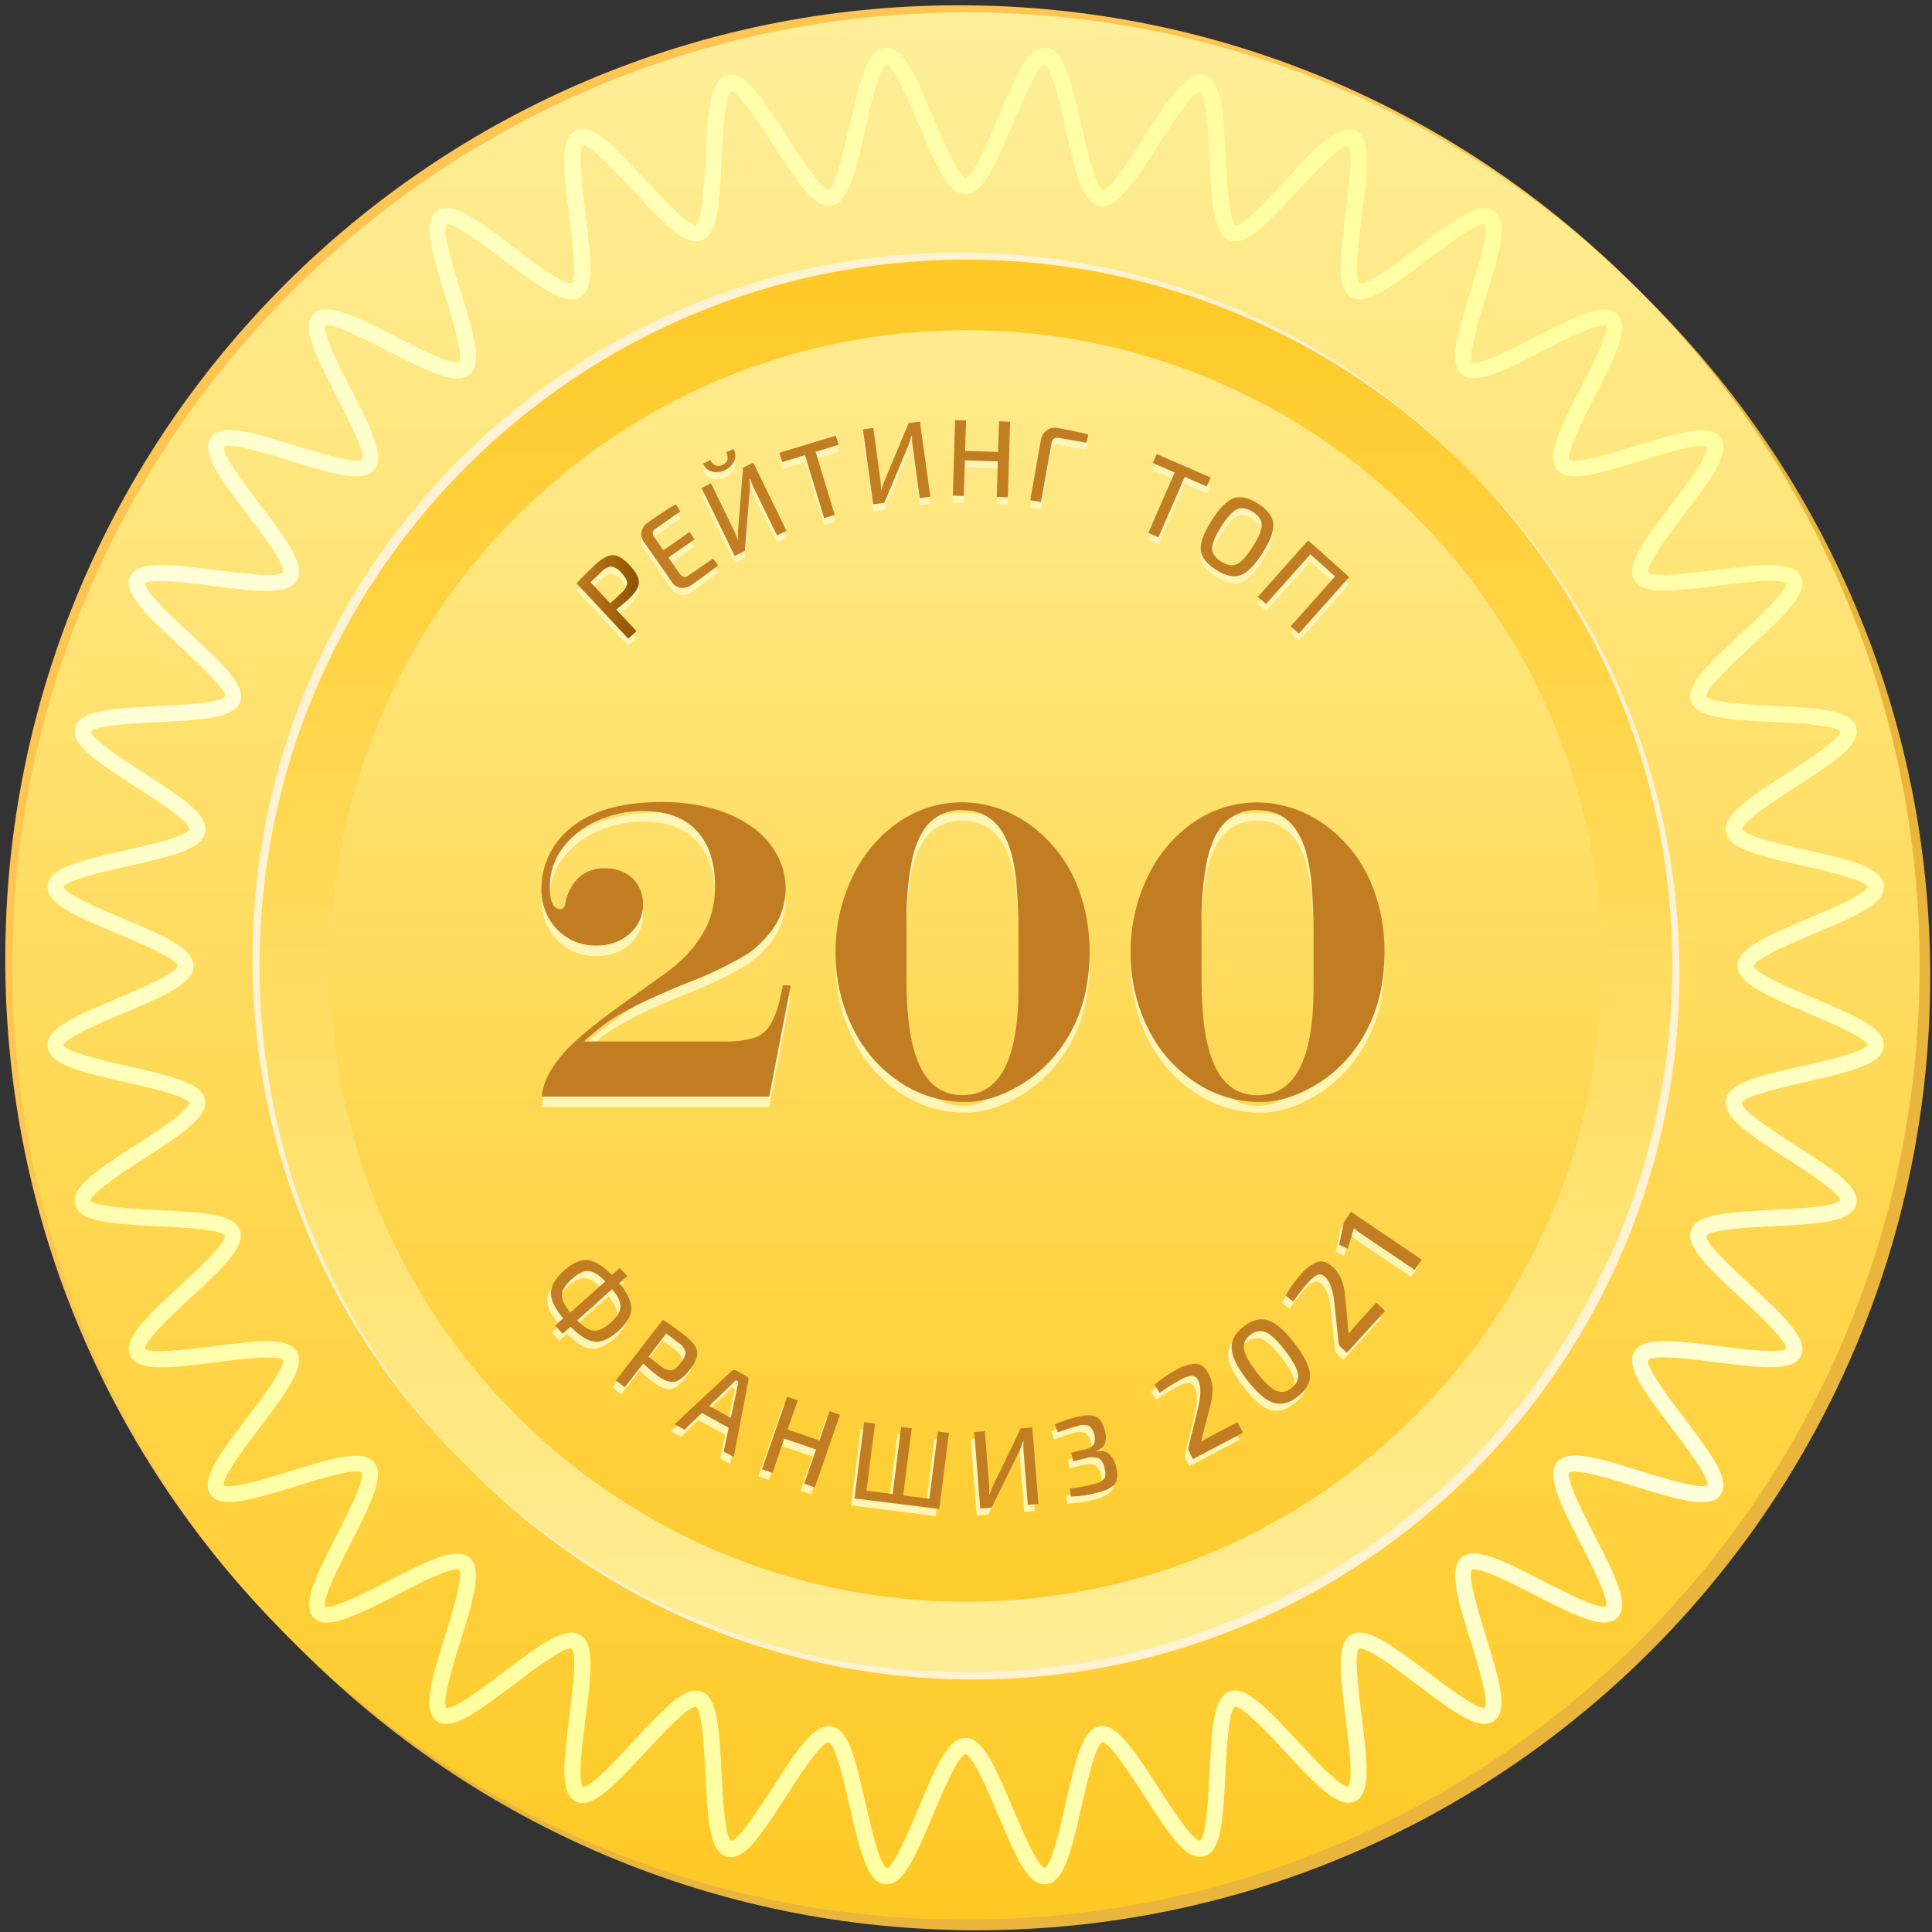 <?xml version="1.0" encoding="UTF-8"?> <svg xmlns="http://www.w3.org/2000/svg" width="100" height="100" viewBox="0 0 100 100" fill="none"><rect x="0" y="0" width="100" height="100" fill="#333333" stroke="none"/> <path d="M0.822 50.183C0.822 77.435 22.93 99.543 50.182 99.543C77.435 99.543 99.543 77.435 99.543 50.183C99.543 22.93 77.435 0.823 50.182 0.823C22.93 0.823 0.822 22.93 0.822 50.183Z" fill="#FFC552"></path> <path d="M0.273 49.634C0.273 76.887 22.381 98.995 49.634 98.995C76.886 98.995 98.994 76.887 98.994 49.634C98.994 22.382 76.886 0.274 49.634 0.274C22.381 0.274 0.273 22.382 0.273 49.634Z" fill="#FFC552"></path> <path d="M1.188 50.548C1.188 77.801 23.295 99.909 50.548 99.909C77.8 99.909 99.908 77.801 99.908 50.548C99.908 23.296 77.8 1.188 50.548 1.188C23.295 1.188 1.188 23.296 1.188 50.548Z" fill="#EAB53D"></path> <path d="M0.639 50C0.639 77.252 22.747 99.36 49.999 99.36C77.251 99.36 99.359 77.252 99.359 50C99.359 22.748 77.251 0.64 49.999 0.64C22.747 0.64 0.639 22.748 0.639 50Z" fill="url(#paint0_linear)"></path> <path d="M49.999 86.563C70.192 86.563 86.562 70.193 86.562 50C86.562 29.807 70.192 13.437 49.999 13.437C29.805 13.437 13.435 29.807 13.435 50C13.435 70.193 29.805 86.563 49.999 86.563Z" fill="#FFF3D4"></path> <path d="M49.633 86.197C69.827 86.197 86.197 69.828 86.197 49.634C86.197 29.441 69.827 13.071 49.633 13.071C29.44 13.071 13.07 29.441 13.07 49.634C13.07 69.828 29.44 86.197 49.633 86.197Z" fill="#FFF3D4"></path> <path d="M50.365 86.929C70.558 86.929 86.928 70.559 86.928 50.366C86.928 30.172 70.558 13.803 50.365 13.803C30.172 13.803 13.802 30.172 13.802 50.366C13.802 70.559 30.172 86.929 50.365 86.929Z" fill="#FFF3D4"></path> <path d="M49.999 86.563C70.192 86.563 86.562 70.193 86.562 50C86.562 29.807 70.192 13.437 49.999 13.437C29.805 13.437 13.435 29.807 13.435 50C13.435 70.193 29.805 86.563 49.999 86.563Z" fill="url(#paint1_linear)"></path> <path d="M49.999 82.907C68.172 82.907 82.905 68.174 82.905 50C82.905 31.826 68.172 17.093 49.999 17.093C31.825 17.093 17.092 31.826 17.092 50C17.092 68.174 31.825 82.907 49.999 82.907Z" fill="url(#paint2_linear)"></path> <path d="M54.067 97.532C53.215 97.532 52.617 96.212 51.654 93.921C51.177 92.786 50.374 90.885 49.972 90.79C49.575 90.874 48.738 92.87 48.29 93.942C47.308 96.281 46.714 97.598 45.822 97.528C44.93 97.459 44.542 95.958 43.985 93.521C43.716 92.333 43.268 90.342 42.888 90.175C42.478 90.19 41.31 92.004 40.681 92.989C39.305 95.13 38.487 96.331 37.623 96.097C36.758 95.863 36.634 94.322 36.513 91.828C36.455 90.609 36.356 88.569 36.012 88.338C35.617 88.305 34.23 89.801 33.4 90.698C31.707 92.526 30.628 93.634 29.811 93.247C28.994 92.859 29.151 91.331 29.469 88.859C29.626 87.645 29.888 85.614 29.588 85.329C29.202 85.212 27.562 86.455 26.584 87.199C24.603 88.704 23.352 89.598 22.614 89.08C21.875 88.563 22.288 87.08 23.029 84.704C23.394 83.536 23.999 81.579 23.76 81.247C23.394 81.064 21.566 82.011 20.484 82.572C18.27 83.711 16.881 84.377 16.244 83.739C15.608 83.1 16.27 81.719 17.405 79.501C17.966 78.404 18.906 76.576 18.72 76.21C18.398 75.973 16.444 76.576 15.274 76.942C12.897 77.673 11.414 78.097 10.897 77.356C10.38 76.616 11.274 75.368 12.778 73.388C13.528 72.415 14.765 70.777 14.641 70.384C14.361 70.106 12.347 70.364 11.142 70.516C8.663 70.834 7.12 70.985 6.738 70.17C6.356 69.355 7.455 68.274 9.286 66.581C10.184 65.751 11.685 64.364 11.639 63.953C11.416 63.625 9.376 63.528 8.166 63.468C5.67 63.347 4.131 63.23 3.893 62.356C3.656 61.483 4.932 60.612 7.032 59.263C8.061 58.602 9.774 57.494 9.809 57.08C9.637 56.726 7.667 56.278 6.487 56.011C4.038 55.462 2.531 55.068 2.466 54.161C2.4 53.254 3.72 52.667 6.072 51.678C7.208 51.199 9.109 50.398 9.204 49.995C9.12 49.598 7.124 48.762 6.052 48.313C3.712 47.333 2.396 46.733 2.466 45.846C2.535 44.96 4.036 44.567 6.473 44.018C7.661 43.749 9.652 43.302 9.818 42.921C9.804 42.512 7.99 41.344 7.005 40.715C4.864 39.338 3.665 38.521 3.897 37.656C4.129 36.792 5.672 36.667 8.166 36.547C9.385 36.488 11.425 36.389 11.656 36.046C11.694 35.651 10.193 34.263 9.295 33.433C7.467 31.74 6.37 30.662 6.747 29.845C7.124 29.027 8.663 29.185 11.135 29.503C12.348 29.66 14.38 29.921 14.665 29.622C14.782 29.234 13.539 27.596 12.795 26.616C11.29 24.636 10.396 23.386 10.913 22.647C11.431 21.909 12.913 22.322 15.29 23.062C16.46 23.428 18.416 24.033 18.747 23.793C18.93 23.428 17.983 21.6 17.422 20.517C16.27 18.282 15.601 16.896 16.239 16.26C16.877 15.623 18.264 16.287 20.478 17.426C21.575 17.987 23.403 18.927 23.769 18.74C24.003 18.419 23.403 16.462 23.038 15.294C22.306 12.918 21.882 11.435 22.623 10.918C23.363 10.4 24.604 11.294 26.584 12.797C27.564 13.541 29.2 14.786 29.599 14.66C29.877 14.38 29.621 12.366 29.467 11.161C29.151 8.682 28.997 7.139 29.813 6.757C30.628 6.375 31.709 7.473 33.401 9.305C34.231 10.201 35.617 11.7 36.03 11.658C36.358 11.435 36.456 9.395 36.515 8.175C36.636 5.682 36.752 4.143 37.626 3.905C38.5 3.667 39.372 4.943 40.72 7.044C41.381 8.073 42.489 9.795 42.902 9.821C43.257 9.649 43.705 7.678 43.972 6.501C44.52 4.049 44.915 2.543 45.822 2.479C46.729 2.415 47.316 3.733 48.305 6.086C48.784 7.221 49.584 9.122 49.988 9.218C50.385 9.133 51.221 7.139 51.67 6.066C52.65 3.726 53.25 2.409 54.136 2.479C55.023 2.548 55.416 4.049 55.974 6.486C56.242 7.675 56.69 9.665 57.071 9.832C57.48 9.817 58.65 8.004 59.277 7.018C60.654 4.877 61.471 3.678 62.336 3.91C63.2 4.143 63.325 5.686 63.445 8.179C63.506 9.399 63.604 11.439 63.948 11.669H63.963C64.376 11.669 65.74 10.194 66.559 9.309C68.252 7.481 69.334 6.384 70.147 6.76C70.961 7.137 70.807 8.676 70.489 11.148C70.332 12.362 70.071 14.393 70.37 14.678C70.762 14.795 72.396 13.552 73.376 12.808C75.356 11.305 76.606 10.409 77.345 10.927C78.083 11.444 77.67 12.927 76.932 15.303C76.566 16.472 75.959 18.428 76.2 18.761C76.557 18.943 78.383 17.996 79.475 17.435C81.69 16.296 83.078 15.631 83.714 16.269C84.35 16.907 83.687 18.294 82.548 20.508C81.987 21.605 81.047 23.433 81.235 23.799C81.555 24.033 83.511 23.424 84.679 23.068C87.056 22.336 88.539 21.912 89.058 22.653C89.577 23.393 88.679 24.642 87.175 26.622C86.431 27.601 85.188 29.239 85.312 29.636C85.592 29.914 87.606 29.656 88.811 29.505C91.292 29.186 92.833 29.035 93.215 29.85C93.597 30.665 92.504 31.729 90.676 33.422C89.78 34.252 88.277 35.64 88.323 36.051C88.546 36.378 90.586 36.477 91.805 36.536C94.299 36.656 95.838 36.773 96.076 37.647C96.314 38.521 95.038 39.391 92.939 40.74C91.908 41.402 90.186 42.51 90.162 42.923C90.332 43.278 92.303 43.726 93.482 43.993C95.932 44.541 97.438 44.936 97.504 45.843C97.57 46.749 96.25 47.336 93.897 48.325C92.769 48.801 90.888 49.592 90.769 50C90.888 50.408 92.769 51.199 93.897 51.675C96.25 52.664 97.579 53.267 97.504 54.157C97.429 55.047 95.933 55.437 93.497 55.995C92.308 56.263 90.317 56.711 90.151 57.091C90.166 57.501 91.979 58.671 92.965 59.298C95.105 60.675 96.306 61.492 96.072 62.356C95.838 63.221 94.296 63.346 91.802 63.466C90.582 63.526 88.542 63.623 88.314 63.967C88.273 64.362 89.776 65.749 90.672 66.579C92.5 68.272 93.597 69.351 93.221 70.168C92.844 70.985 91.306 70.828 88.833 70.51C87.619 70.353 85.588 70.091 85.305 70.391C85.186 70.779 86.429 72.417 87.173 73.397C88.678 75.377 89.573 76.627 89.056 77.366C88.539 78.104 87.054 77.691 84.678 76.951C83.509 76.585 81.553 75.98 81.222 76.219C81.04 76.585 81.985 78.404 82.546 79.495C83.685 81.709 84.35 83.099 83.712 83.735C83.074 84.371 81.687 83.707 79.473 82.569C78.376 82.007 76.548 81.068 76.182 81.254C75.946 81.576 76.548 83.532 76.913 84.7C77.645 87.077 78.067 88.559 77.327 89.077C76.586 89.594 75.338 88.7 73.358 87.196C72.378 86.452 70.74 85.21 70.343 85.331C70.065 85.612 70.323 87.627 70.477 88.832C70.793 91.311 70.945 92.854 70.129 93.236C69.314 93.618 68.233 92.519 66.54 90.687C65.71 89.79 64.319 88.294 63.912 88.335C63.586 88.558 63.487 90.598 63.427 91.808C63.306 94.302 63.19 95.841 62.316 96.079C61.442 96.316 60.588 95.064 59.231 92.954C58.57 91.925 57.464 90.212 57.05 90.177C56.694 90.349 56.248 92.32 55.979 93.497C55.431 95.949 55.036 97.455 54.129 97.528L54.067 97.532ZM49.979 89.954C50.849 89.954 51.475 91.338 52.425 93.596C52.89 94.693 53.665 96.545 54.071 96.691C54.453 96.484 54.902 94.497 55.167 93.313C55.716 90.879 56.072 89.495 56.917 89.353C57.762 89.21 58.619 90.45 59.939 92.503C60.593 93.521 61.685 95.219 62.109 95.281C62.449 95.016 62.546 92.995 62.604 91.782C62.721 89.353 62.835 87.85 63.645 87.552C64.454 87.254 65.513 88.335 67.168 90.124C67.985 91.009 69.347 92.481 69.78 92.481C70.065 92.155 69.807 90.148 69.654 88.943C69.338 86.463 69.195 85.038 69.939 84.611C70.683 84.183 71.924 85.055 73.873 86.534C74.833 87.265 76.433 88.484 76.855 88.393C77.078 88.027 76.489 86.108 76.124 84.954C75.392 82.623 74.988 81.166 75.659 80.611C76.33 80.055 77.689 80.713 79.864 81.83C80.937 82.378 82.725 83.303 83.126 83.146C83.281 82.746 82.361 80.953 81.809 79.885C80.692 77.715 80.038 76.353 80.592 75.68C81.146 75.007 82.603 75.421 84.933 76.144C86.087 76.51 88.008 77.1 88.374 76.876C88.46 76.457 87.244 74.856 86.515 73.896C85.034 71.947 84.149 70.713 84.592 69.96C85.034 69.207 86.524 69.36 88.948 69.673C90.144 69.826 92.135 70.082 92.46 69.803C92.46 69.371 90.998 68.005 90.105 67.186C88.314 65.532 87.231 64.475 87.531 63.664C87.831 62.852 89.332 62.749 91.762 62.623C92.974 62.565 94.992 62.466 95.261 62.128C95.184 61.709 93.517 60.638 92.519 59.995C90.442 58.662 89.178 57.801 89.336 56.931C89.493 56.06 90.941 55.709 93.319 55.172C94.5 54.905 96.466 54.462 96.672 54.084C96.526 53.68 94.683 52.905 93.577 52.439C91.319 51.488 89.935 50.861 89.935 49.993C89.935 49.124 91.319 48.497 93.577 47.547C94.685 47.082 96.526 46.307 96.672 45.901C96.466 45.519 94.478 45.069 93.294 44.804C90.86 44.256 89.478 43.899 89.334 43.055C89.189 42.21 90.431 41.353 92.484 40.033C93.502 39.378 95.2 38.287 95.263 37.863C94.998 37.525 92.976 37.426 91.763 37.367C89.334 37.25 87.831 37.137 87.533 36.327C87.235 35.517 88.316 34.459 90.107 32.804C90.994 31.983 92.469 30.611 92.462 30.188C92.136 29.905 90.129 30.161 88.924 30.314C86.444 30.631 85.019 30.773 84.592 30.029C84.164 29.285 85.036 28.044 86.517 26.095C87.248 25.135 88.462 23.536 88.376 23.113C88.01 22.89 86.089 23.479 84.935 23.845C82.604 24.576 81.147 24.98 80.594 24.309C80.04 23.638 80.694 22.28 81.811 20.104C82.359 19.031 83.283 17.243 83.127 16.843C82.725 16.687 80.933 17.607 79.866 18.159C77.696 19.276 76.334 19.932 75.661 19.378C74.988 18.825 75.401 17.367 76.126 15.035C76.491 13.881 77.082 11.96 76.857 11.594C76.438 11.508 74.835 12.724 73.875 13.455C71.924 14.934 70.692 15.817 69.939 15.378C69.186 14.94 69.345 13.455 69.652 11.033C69.805 9.835 70.063 7.845 69.782 7.519C69.349 7.519 67.987 8.982 67.169 9.876C65.515 11.665 64.458 12.748 63.647 12.448C62.835 12.148 62.723 10.647 62.606 8.218C62.548 7.005 62.451 4.987 62.113 4.72C61.692 4.795 60.621 6.462 59.979 7.462C58.645 9.537 57.785 10.803 56.915 10.645C56.045 10.488 55.692 9.038 55.155 6.662C54.89 5.481 54.445 3.514 54.067 3.307C53.667 3.453 52.901 5.283 52.44 6.38C51.487 8.653 50.86 10.037 49.977 10.037C49.094 10.037 48.484 8.662 47.531 6.399C47.067 5.292 46.292 3.45 45.886 3.303C45.504 3.51 45.054 5.497 44.789 6.682C44.241 9.115 43.875 10.499 43.038 10.642C42.2 10.784 41.336 9.545 40.016 7.492C39.361 6.473 38.27 4.775 37.846 4.713C37.508 4.978 37.409 7 37.35 8.214C37.233 10.642 37.12 12.144 36.31 12.442C35.5 12.74 34.442 11.665 32.787 9.872C31.97 8.987 30.61 7.516 30.175 7.516C29.892 7.841 30.147 9.848 30.301 11.053C30.617 13.534 30.76 14.958 30.016 15.386C29.272 15.813 28.03 14.941 26.083 13.463C25.122 12.731 23.524 11.519 23.102 11.601C22.877 11.967 23.467 13.888 23.833 15.042C24.564 17.373 24.968 18.83 24.297 19.386C23.626 19.942 22.268 19.283 20.093 18.166C19.019 17.618 17.23 16.704 16.831 16.85C16.676 17.25 17.595 19.044 18.147 20.111C19.264 22.282 19.919 23.643 19.367 24.316C18.815 24.989 17.356 24.576 15.023 23.852C13.87 23.486 11.948 22.896 11.582 23.121C11.497 23.541 12.712 25.143 13.444 26.102C14.922 28.051 15.807 29.285 15.367 30.038C14.926 30.792 13.433 30.638 11.01 30.325C9.813 30.172 7.822 29.914 7.497 30.196C7.497 30.627 8.959 31.993 9.853 32.812C11.643 34.457 12.725 35.523 12.425 36.334C12.126 37.146 10.625 37.258 8.197 37.375C6.983 37.433 4.965 37.532 4.698 37.87C4.773 38.289 6.44 39.36 7.44 40.004C9.515 41.336 10.778 42.197 10.623 43.066C10.467 43.934 9.016 44.289 6.639 44.826C5.458 45.093 3.491 45.536 3.285 45.914C3.431 46.314 5.259 47.08 6.358 47.541C8.63 48.494 10.014 49.121 10.014 50.004C10.014 50.887 8.63 51.499 6.372 52.45C5.266 52.914 3.423 53.689 3.277 54.095C3.484 54.477 5.471 54.927 6.656 55.192C9.089 55.74 10.473 56.106 10.615 56.943C10.758 57.781 9.519 58.645 7.466 59.965C6.447 60.62 4.749 61.711 4.687 62.135C4.952 62.474 6.974 62.572 8.188 62.631C10.615 62.748 12.118 62.861 12.416 63.671C12.714 64.481 11.634 65.539 9.844 67.194C8.968 68.007 7.495 69.377 7.495 69.808C7.82 70.091 9.827 69.835 11.032 69.682C13.513 69.366 14.937 69.223 15.365 69.967C15.793 70.711 14.921 71.953 13.442 73.901C12.71 74.861 11.495 76.461 11.581 76.881C11.946 77.106 13.868 76.516 15.021 76.15C17.352 75.419 18.809 75.015 19.365 75.686C19.921 76.356 19.263 77.715 18.146 79.89C17.597 80.963 16.683 82.751 16.829 83.152C17.232 83.307 19.023 82.388 20.091 81.835C22.261 80.719 23.625 80.064 24.296 80.616C24.966 81.168 24.555 82.627 23.831 84.96C23.465 86.113 22.875 88.035 23.1 88.398C23.518 88.492 25.12 87.271 26.082 86.539C28.03 85.06 29.263 84.175 30.018 84.616C30.773 85.057 30.615 86.55 30.303 88.973C30.149 90.17 29.892 92.161 30.175 92.486C30.61 92.486 31.97 91.015 32.787 90.13C34.444 88.34 35.497 87.258 36.31 87.558C37.124 87.857 37.224 89.358 37.35 91.788C37.409 93 37.508 95.018 37.846 95.285C38.264 95.21 39.336 93.543 39.979 92.543C41.312 90.468 42.173 89.203 43.043 89.36C43.913 89.517 44.266 90.967 44.802 93.344C45.069 94.525 45.511 96.492 45.899 96.698C46.299 96.552 47.065 94.722 47.526 93.625C48.469 91.346 49.098 89.954 49.979 89.954Z" fill="url(#paint3_linear)"></path> <path d="M32.518 33.424L29.844 30.565C30.056 30.321 30.378 29.997 30.809 29.592C31.163 29.263 31.467 29.099 31.723 29.101C31.977 29.101 32.272 29.283 32.592 29.625C32.911 29.967 33.078 30.274 33.069 30.521C33.059 30.768 32.886 31.049 32.553 31.362C32.344 31.558 32.123 31.741 31.891 31.91L32.943 33.035L32.518 33.424ZM31.588 31.596L32.156 31.064C32.317 30.94 32.426 30.761 32.462 30.561C32.462 30.417 32.368 30.238 32.167 30.022C32.041 29.851 31.856 29.733 31.648 29.691C31.446 29.714 31.261 29.813 31.129 29.967C30.853 30.225 30.665 30.404 30.566 30.501L31.588 31.596Z" fill="#FFF6B6"></path> <path d="M36.904 29.278L37.173 29.623C36.908 29.846 36.458 30.172 35.822 30.622C35.658 30.75 35.451 30.812 35.243 30.793C35.148 30.78 35.057 30.746 34.976 30.694C34.896 30.642 34.828 30.573 34.776 30.492L33.33 28.415C33.271 28.338 33.23 28.249 33.209 28.154C33.188 28.059 33.188 27.961 33.21 27.866C33.266 27.665 33.396 27.492 33.575 27.384C34.212 26.939 34.679 26.631 34.979 26.461L35.215 26.837L33.935 27.729C33.897 27.75 33.864 27.78 33.838 27.815C33.812 27.851 33.794 27.891 33.786 27.934C33.787 28.034 33.823 28.129 33.888 28.205L34.336 28.848L35.691 27.903L35.952 28.282L34.597 29.225L35.169 30.044C35.22 30.127 35.296 30.192 35.387 30.227C35.431 30.233 35.475 30.231 35.517 30.218C35.56 30.206 35.599 30.185 35.632 30.155L36.904 29.278Z" fill="#FFF6B6"></path> <path d="M40.709 27.841L40.219 28.08L39.004 25.594C38.934 25.455 38.876 25.31 38.832 25.161L38.801 25.175C38.814 25.337 38.817 25.5 38.812 25.662L38.552 28.885L38.026 29.141L36.312 25.621L36.802 25.384L37.998 27.843C38.07 27.987 38.131 28.137 38.181 28.291L38.206 28.278C38.196 28.113 38.196 27.947 38.206 27.782L38.461 24.574L38.991 24.314L40.709 27.841ZM37.59 23.78L37.956 23.598C38.012 23.686 38.047 23.787 38.058 23.891C38.069 23.995 38.055 24.101 38.018 24.199C37.973 24.308 37.907 24.408 37.824 24.492C37.74 24.576 37.641 24.642 37.532 24.687C37.321 24.805 37.072 24.836 36.839 24.773C36.738 24.743 36.646 24.69 36.569 24.617C36.493 24.545 36.435 24.456 36.4 24.356L36.766 24.174C36.816 24.299 36.913 24.4 37.036 24.455C37.096 24.476 37.16 24.483 37.223 24.477C37.286 24.471 37.347 24.452 37.402 24.42C37.675 24.296 37.735 24.08 37.59 23.78Z" fill="#FFF6B6"></path> <path d="M43.406 23.388L42.216 23.753L43.205 27.016L42.656 27.181L41.667 23.92L40.49 24.285L40.344 23.802L43.258 22.918L43.406 23.388Z" fill="#FFF6B6"></path> <path d="M48.154 26.075L47.606 26.148L47.231 23.406C47.207 23.252 47.198 23.096 47.202 22.94H47.169C47.131 23.098 47.084 23.254 47.026 23.406L45.774 26.389L45.194 26.468L44.664 22.589L45.203 22.515L45.569 25.225C45.59 25.385 45.6 25.546 45.6 25.707H45.627C45.67 25.547 45.724 25.39 45.788 25.238L47.03 22.269L47.615 22.188L48.154 26.075Z" fill="#FFF6B6"></path> <path d="M52.284 22.192L52.167 26.104L51.593 26.088L51.647 24.245L49.942 24.194L49.887 26.037L49.318 26.02L49.435 22.108L50.004 22.124L49.956 23.706L51.662 23.757L51.71 22.176L52.284 22.192Z" fill="#FFF6B6"></path> <path d="M53.326 26.256L53.875 23.148C53.889 23.047 53.922 22.95 53.974 22.862C54.026 22.774 54.095 22.697 54.176 22.636C54.257 22.579 54.348 22.538 54.444 22.518C54.541 22.497 54.641 22.497 54.737 22.517C55.469 22.649 56 22.762 56.332 22.856L56.231 23.282L54.843 23.035C54.795 23.021 54.744 23.017 54.694 23.022C54.644 23.028 54.595 23.043 54.551 23.068C54.473 23.144 54.425 23.246 54.418 23.355L53.88 26.355L53.326 26.256Z" fill="#FFF6B6"></path> <path d="M62.461 25.547L61.322 25.046L59.962 28.177L59.438 27.949L60.8 24.823L59.67 24.331L59.873 23.868L62.666 25.084L62.461 25.547Z" fill="#FFF6B6"></path> <path d="M65.108 26.428C65.595 26.74 65.86 27.082 65.901 27.453C65.943 27.825 65.76 28.334 65.353 28.982C64.944 29.626 64.564 30.012 64.212 30.139C63.86 30.266 63.437 30.173 62.943 29.861C62.455 29.552 62.192 29.21 62.153 28.839C62.115 28.468 62.301 27.956 62.711 27.311C63.12 26.665 63.499 26.28 63.852 26.154C64.205 26.027 64.62 26.119 65.108 26.428ZM65.305 27.539C65.305 27.28 65.149 27.052 64.837 26.855C64.525 26.659 64.253 26.617 64.022 26.727C63.788 26.839 63.515 27.141 63.206 27.629C62.897 28.117 62.742 28.492 62.742 28.751C62.742 29.011 62.896 29.239 63.206 29.435C63.517 29.631 63.79 29.673 64.025 29.563C64.261 29.453 64.532 29.152 64.843 28.663C65.153 28.175 65.305 27.799 65.305 27.539Z" fill="#FFF6B6"></path> <path d="M69.835 30.234L67.23 33.159L66.807 32.782L69.103 30.199L67.824 29.055L65.528 31.627L65.103 31.262L67.709 28.336L69.835 30.234Z" fill="#FFF6B6"></path> <path d="M32.518 33.058L29.844 30.199C30.056 29.956 30.378 29.631 30.809 29.227C31.163 28.898 31.467 28.734 31.723 28.735C31.977 28.735 32.272 28.918 32.592 29.259C32.911 29.601 33.078 29.909 33.069 30.155C33.059 30.402 32.886 30.684 32.553 30.996C32.344 31.192 32.123 31.375 31.891 31.545L32.943 32.669L32.518 33.058ZM31.588 31.23L32.156 30.698C32.317 30.575 32.426 30.395 32.462 30.196C32.462 30.051 32.368 29.872 32.167 29.656C32.041 29.485 31.856 29.368 31.648 29.325C31.446 29.348 31.261 29.447 31.129 29.601C30.853 29.859 30.665 30.038 30.566 30.135L31.588 31.23Z" fill="url(#paint4_linear)"></path> <path d="M36.904 28.912L37.173 29.258C36.908 29.481 36.458 29.806 35.822 30.256C35.658 30.384 35.451 30.446 35.243 30.428C35.148 30.414 35.057 30.38 34.976 30.328C34.896 30.276 34.828 30.207 34.776 30.126L33.33 28.049C33.271 27.972 33.23 27.883 33.209 27.788C33.188 27.694 33.188 27.596 33.21 27.501C33.266 27.299 33.396 27.127 33.575 27.018C34.212 26.573 34.679 26.266 34.979 26.095L35.215 26.472L33.935 27.364C33.897 27.385 33.864 27.414 33.838 27.449C33.812 27.485 33.794 27.525 33.786 27.569C33.787 27.668 33.823 27.764 33.888 27.839L34.336 28.483L35.691 27.537L35.952 27.916L34.597 28.859L35.169 29.678C35.22 29.762 35.296 29.826 35.387 29.861C35.431 29.868 35.475 29.865 35.517 29.853C35.56 29.84 35.599 29.819 35.632 29.79L36.904 28.912Z" fill="url(#paint5_linear)"></path> <path d="M40.709 27.475L40.219 27.715L39.004 25.229C38.934 25.089 38.876 24.944 38.832 24.795L38.801 24.81C38.814 24.972 38.817 25.134 38.812 25.296L38.552 28.519L38.026 28.775L36.312 25.256L36.802 25.018L37.998 27.477C38.07 27.622 38.131 27.771 38.181 27.925L38.206 27.912C38.196 27.747 38.196 27.582 38.206 27.417L38.461 24.208L38.991 23.949L40.709 27.475ZM37.59 23.415L37.956 23.232C38.012 23.321 38.047 23.421 38.058 23.526C38.069 23.63 38.055 23.735 38.018 23.834C37.973 23.943 37.907 24.042 37.824 24.126C37.74 24.21 37.641 24.276 37.532 24.322C37.321 24.44 37.072 24.471 36.839 24.408C36.738 24.378 36.646 24.325 36.569 24.252C36.493 24.18 36.435 24.09 36.4 23.991L36.766 23.808C36.816 23.933 36.913 24.034 37.036 24.09C37.096 24.11 37.16 24.118 37.223 24.112C37.286 24.106 37.347 24.086 37.402 24.055C37.675 23.93 37.735 23.715 37.59 23.415Z" fill="url(#paint6_linear)"></path> <path d="M43.406 23.022L42.216 23.387L43.205 26.651L42.656 26.815L41.667 23.554L40.49 23.919L40.344 23.437L43.258 22.552L43.406 23.022Z" fill="url(#paint7_linear)"></path> <path d="M48.154 25.709L47.606 25.782L47.231 23.04C47.207 22.886 47.198 22.73 47.202 22.574H47.169C47.131 22.732 47.084 22.888 47.026 23.04L45.774 26.024L45.194 26.102L44.664 22.223L45.203 22.15L45.569 24.859C45.59 25.019 45.6 25.18 45.6 25.342H45.627C45.67 25.181 45.724 25.024 45.788 24.872L47.03 21.903L47.615 21.823L48.154 25.709Z" fill="url(#paint8_linear)"></path> <path d="M52.284 21.826L52.167 25.738L51.593 25.722L51.647 23.879L49.942 23.828L49.887 25.671L49.318 25.654L49.435 21.742L50.004 21.759L49.956 23.34L51.662 23.391L51.71 21.81L52.284 21.826Z" fill="url(#paint9_linear)"></path> <path d="M53.326 25.89L53.875 22.782C53.889 22.681 53.922 22.584 53.974 22.496C54.026 22.408 54.095 22.332 54.176 22.27C54.257 22.213 54.348 22.173 54.444 22.152C54.541 22.132 54.641 22.132 54.737 22.152C55.469 22.283 56 22.396 56.332 22.49L56.231 22.916L54.843 22.669C54.795 22.655 54.744 22.651 54.694 22.656C54.644 22.662 54.595 22.677 54.551 22.702C54.473 22.778 54.425 22.88 54.418 22.989L53.88 25.989L53.326 25.89Z" fill="url(#paint10_linear)"></path> <path d="M62.461 25.181L61.322 24.68L59.962 27.812L59.438 27.583L60.8 24.457L59.67 23.965L59.873 23.503L62.666 24.718L62.461 25.181Z" fill="url(#paint11_linear)"></path> <path d="M65.108 26.062C65.595 26.374 65.86 26.716 65.901 27.088C65.943 27.459 65.76 27.969 65.353 28.616C64.944 29.261 64.564 29.646 64.212 29.773C63.86 29.9 63.437 29.807 62.943 29.495C62.455 29.186 62.192 28.844 62.153 28.473C62.115 28.102 62.301 27.59 62.711 26.945C63.12 26.3 63.499 25.914 63.852 25.788C64.205 25.662 64.62 25.753 65.108 26.062ZM65.305 27.174C65.305 26.914 65.149 26.686 64.837 26.49C64.525 26.294 64.253 26.251 64.022 26.362C63.788 26.473 63.515 26.775 63.206 27.263C62.897 27.751 62.742 28.126 62.742 28.386C62.742 28.645 62.896 28.874 63.206 29.069C63.517 29.265 63.79 29.307 64.025 29.197C64.261 29.088 64.532 28.786 64.843 28.298C65.153 27.81 65.305 27.433 65.305 27.174Z" fill="url(#paint12_linear)"></path> <path d="M69.835 29.868L67.23 32.793L66.807 32.417L69.103 29.834L67.824 28.689L65.528 31.261L65.103 30.896L67.709 27.971L69.835 29.868Z" fill="url(#paint13_linear)"></path> <path d="M32.283 66.413L31.872 66.779C32.296 67.294 32.504 67.736 32.497 68.104C32.489 68.472 32.26 68.861 31.809 69.271C31.363 69.665 30.958 69.845 30.594 69.808C30.229 69.772 29.815 69.514 29.351 69.035L28.939 69.4L28.555 68.971L28.967 68.605C28.539 68.092 28.328 67.651 28.334 67.282C28.34 66.912 28.564 66.53 29.007 66.135C29.46 65.731 29.87 65.545 30.239 65.587C30.608 65.629 31.025 65.877 31.488 66.36L31.899 65.995L32.283 66.413ZM29.34 68.305L31.146 66.689C30.815 66.347 30.524 66.168 30.277 66.154C30.031 66.139 29.729 66.28 29.404 66.579C29.078 66.879 28.908 67.139 28.899 67.386C28.89 67.633 29.036 67.938 29.34 68.305ZM31.499 67.093L29.692 68.709C30.024 69.046 30.312 69.223 30.557 69.241C30.802 69.258 31.087 69.124 31.415 68.837C31.742 68.55 31.919 68.26 31.932 68.013C31.945 67.766 31.809 67.448 31.499 67.093Z" fill="#FFF6B6"></path> <path d="M31.699 71.817L34.131 68.675C34.41 68.846 34.785 69.117 35.26 69.483C35.648 69.784 35.862 70.06 35.902 70.314C35.942 70.569 35.812 70.887 35.516 71.269C35.22 71.651 34.944 71.863 34.694 71.892C34.443 71.921 34.136 71.797 33.769 71.512C33.539 71.334 33.321 71.142 33.114 70.938L32.158 72.174L31.699 71.817ZM33.385 70.589L34.008 71.071C34.157 71.211 34.352 71.291 34.557 71.296C34.703 71.278 34.867 71.15 35.05 70.912C35.233 70.676 35.315 70.484 35.297 70.34C35.241 70.141 35.11 69.97 34.931 69.865C34.628 69.628 34.419 69.469 34.304 69.386L33.385 70.589Z" fill="#FFF6B6"></path> <path d="M37.535 74.267L36.149 73.501L35.246 74.371L34.734 74.086L37.67 71.344C37.703 71.307 37.747 71.284 37.795 71.278C37.843 71.272 37.892 71.284 37.932 71.311L38.446 71.594C38.468 71.603 38.489 71.615 38.507 71.632C38.524 71.648 38.538 71.668 38.548 71.69C38.559 71.712 38.564 71.735 38.565 71.759C38.566 71.784 38.562 71.808 38.553 71.83L37.798 75.777L37.277 75.503L37.535 74.267ZM37.647 73.757L37.968 72.21C37.968 72.174 37.987 72.119 38.003 72.046C38.02 71.973 38.032 71.916 38.038 71.881L37.903 71.804L37.665 72.042L36.528 73.139L37.647 73.757Z" fill="#FFF6B6"></path> <path d="M43.292 73.598L41.991 77.353L41.442 77.161L42.055 75.393L40.409 74.826L39.804 76.6L39.256 76.417L40.557 72.662L41.106 72.845L40.583 74.358L42.228 74.925L42.755 73.408L43.292 73.598Z" fill="#FFF6B6"></path> <path d="M48.935 74.53L48.434 78.472L44.047 77.923L44.548 73.98L45.107 74.051L44.665 77.525L46.02 77.698L46.462 74.225L47.01 74.294L46.568 77.768L47.921 77.939L48.363 74.466L48.935 74.53Z" fill="#FFF6B6"></path> <path d="M53.564 78.212L53.016 78.256L52.794 75.459C52.781 75.301 52.781 75.143 52.794 74.985H52.76C52.713 75.144 52.656 75.299 52.588 75.45L51.147 78.4L50.555 78.446L50.242 74.486L50.791 74.442L51.01 77.208C51.022 77.372 51.022 77.537 51.01 77.7H51.039C51.089 77.541 51.15 77.386 51.222 77.236L52.65 74.298L53.248 74.251L53.564 78.212Z" fill="#FFF6B6"></path> <path d="M54.57 74.508L54.418 74.09C54.76 73.936 55.116 73.814 55.48 73.724C55.96 73.602 56.31 73.589 56.529 73.686C56.749 73.779 56.906 74.022 57.005 74.417C57.073 74.636 57.073 74.871 57.005 75.09C56.964 75.179 56.904 75.258 56.829 75.321C56.754 75.384 56.666 75.43 56.572 75.455V75.477C56.686 75.45 56.804 75.45 56.919 75.475C57.033 75.501 57.14 75.552 57.231 75.625C57.417 75.815 57.541 76.055 57.588 76.316C57.684 76.704 57.659 76.991 57.511 77.177C57.365 77.36 57.067 77.514 56.621 77.625C56.17 77.746 55.707 77.814 55.241 77.826L55.191 77.411C55.602 77.364 56.01 77.29 56.413 77.192C56.62 77.16 56.811 77.064 56.961 76.918C57.047 76.804 57.058 76.62 56.992 76.369C56.979 76.265 56.944 76.164 56.891 76.073C56.837 75.982 56.766 75.903 56.681 75.841C56.471 75.767 56.241 75.767 56.03 75.841L55.372 76.005L55.263 75.563L55.921 75.4C56.117 75.373 56.298 75.28 56.434 75.137C56.496 74.968 56.505 74.784 56.46 74.61C56.414 74.436 56.317 74.28 56.18 74.163C55.976 74.105 55.759 74.112 55.559 74.183C55.224 74.275 54.894 74.383 54.57 74.508Z" fill="#FFF6B6"></path> <path d="M59.843 72.463L59.578 72.038C59.928 71.738 60.309 71.477 60.715 71.26C61.02 71.074 61.366 70.969 61.723 70.954C61.982 70.968 62.2 71.142 62.377 71.477C62.501 71.707 62.571 71.962 62.582 72.223C62.577 72.565 62.528 72.905 62.434 73.234L61.973 75C62.141 74.892 62.339 74.775 62.584 74.651L63.863 73.976L64.152 74.525L61.563 75.887L61.381 75.521C61.355 75.48 61.338 75.433 61.331 75.385C61.324 75.336 61.327 75.287 61.34 75.24L61.781 73.439C61.989 72.664 62.004 72.118 61.825 71.803C61.798 71.736 61.752 71.678 61.692 71.638C61.633 71.597 61.562 71.575 61.49 71.574C61.291 71.604 61.1 71.672 60.927 71.775C60.551 71.98 60.189 72.21 59.843 72.463Z" fill="#FFF6B6"></path> <path d="M63.565 70.175C63.535 69.755 63.744 69.372 64.192 69.026C64.64 68.678 65.064 68.574 65.463 68.709C65.862 68.845 66.313 69.24 66.818 69.892C67.322 70.545 67.587 71.08 67.618 71.501C67.65 71.921 67.436 72.305 66.991 72.651C66.547 72.996 66.118 73.102 65.712 72.967C65.306 72.832 64.862 72.437 64.359 71.784C63.856 71.132 63.595 70.596 63.565 70.175ZM64.532 69.47C64.41 69.547 64.314 69.659 64.255 69.791C64.197 69.923 64.179 70.07 64.203 70.212C64.255 70.499 64.476 70.894 64.867 71.402C65.258 71.91 65.585 72.221 65.851 72.344C65.982 72.403 66.128 72.423 66.271 72.4C66.413 72.377 66.546 72.312 66.651 72.214C66.776 72.136 66.875 72.023 66.936 71.89C66.998 71.756 67.019 71.608 66.997 71.463C66.948 71.179 66.724 70.781 66.331 70.271C65.938 69.76 65.609 69.446 65.346 69.325C65.211 69.268 65.062 69.251 64.918 69.276C64.773 69.302 64.639 69.369 64.532 69.47Z" fill="#FFF6B6"></path> <path d="M66.751 67.735L66.361 67.426C66.588 67.024 66.859 66.649 67.168 66.307C67.391 66.029 67.682 65.814 68.012 65.68C68.261 65.603 68.524 65.695 68.806 65.951C69 66.125 69.152 66.341 69.25 66.583C69.363 66.906 69.431 67.242 69.453 67.583L69.619 69.402C69.742 69.241 69.893 69.064 70.074 68.865L71.051 67.799L71.51 68.217L69.531 70.384L69.233 70.111C69.195 70.08 69.164 70.042 69.141 69.999C69.118 69.955 69.104 69.908 69.1 69.859L68.906 68.007C68.84 67.208 68.668 66.689 68.392 66.455C68.344 66.401 68.282 66.363 68.212 66.345C68.143 66.327 68.069 66.329 68.001 66.353C67.824 66.447 67.667 66.577 67.54 66.733C67.255 67.049 66.991 67.383 66.751 67.735Z" fill="#FFF6B6"></path> <path d="M73.405 65.565L73.04 66.095L70.208 64.183C70.097 64.109 69.993 64.026 69.897 63.934L69.573 64.996L69.133 64.792L69.381 63.623L69.747 63.093L73.405 65.565Z" fill="#FFF6B6"></path> <path d="M32.465 66.047L32.053 66.413C32.477 66.929 32.686 67.371 32.678 67.739C32.671 68.107 32.442 68.495 31.991 68.905C31.545 69.3 31.14 69.479 30.775 69.442C30.411 69.406 29.997 69.148 29.532 68.669L29.121 69.035L28.737 68.605L29.148 68.239C28.721 67.726 28.51 67.285 28.516 66.916C28.522 66.547 28.746 66.165 29.189 65.77C29.642 65.366 30.051 65.179 30.421 65.221C30.79 65.263 31.207 65.512 31.669 65.995L32.081 65.629L32.465 66.047ZM29.521 67.94L31.328 66.323C30.997 65.982 30.706 65.802 30.459 65.788C30.212 65.773 29.911 65.914 29.585 66.214C29.26 66.514 29.09 66.773 29.081 67.02C29.072 67.267 29.218 67.572 29.521 67.94ZM31.68 66.728L29.874 68.344C30.206 68.68 30.494 68.857 30.739 68.876C30.984 68.892 31.269 68.759 31.596 68.472C31.923 68.185 32.101 67.894 32.114 67.647C32.126 67.4 31.991 67.082 31.68 66.728Z" fill="url(#paint14_linear)"></path> <path d="M31.881 71.451L34.312 68.309C34.592 68.481 34.967 68.751 35.442 69.117C35.83 69.418 36.044 69.695 36.084 69.949C36.124 70.203 35.994 70.521 35.698 70.903C35.402 71.285 35.126 71.497 34.875 71.526C34.625 71.556 34.318 71.431 33.95 71.146C33.721 70.968 33.502 70.777 33.296 70.572L32.34 71.808L31.881 71.451ZM33.566 70.223L34.19 70.706C34.339 70.845 34.534 70.925 34.738 70.93C34.885 70.912 35.049 70.784 35.232 70.546C35.415 70.311 35.497 70.119 35.479 69.974C35.422 69.775 35.291 69.605 35.113 69.499C34.81 69.263 34.6 69.103 34.486 69.02L33.566 70.223Z" fill="url(#paint15_linear)"></path> <path d="M37.717 73.901L36.331 73.135L35.428 74.005L34.916 73.72L37.852 70.978C37.884 70.942 37.928 70.918 37.977 70.912C38.025 70.906 38.073 70.918 38.114 70.945L38.627 71.228C38.65 71.237 38.67 71.25 38.688 71.266C38.706 71.282 38.72 71.302 38.73 71.324C38.74 71.346 38.746 71.37 38.747 71.394C38.748 71.418 38.743 71.442 38.735 71.464L37.98 75.411L37.459 75.137L37.717 73.901ZM37.828 73.391L38.15 71.845C38.15 71.808 38.168 71.753 38.185 71.68C38.201 71.607 38.214 71.55 38.219 71.516L38.084 71.439L37.847 71.676L36.709 72.773L37.828 73.391Z" fill="url(#paint16_linear)"></path> <path d="M43.476 73.232L42.174 76.987L41.626 76.795L42.238 75.027L40.593 74.461L39.988 76.234L39.44 76.051L40.741 72.296L41.289 72.479L40.767 73.993L42.412 74.559L42.938 73.042L43.476 73.232Z" fill="url(#paint17_linear)"></path> <path d="M49.117 74.165L48.616 78.106L44.228 77.558L44.729 73.614L45.289 73.686L44.846 77.159L46.201 77.333L46.644 73.859L47.192 73.929L46.749 77.402L48.102 77.574L48.545 74.1L49.117 74.165Z" fill="url(#paint18_linear)"></path> <path d="M53.748 77.846L53.199 77.89L52.978 75.093C52.964 74.936 52.964 74.777 52.978 74.62H52.943C52.897 74.778 52.839 74.933 52.771 75.084L51.331 78.035L50.738 78.08L50.426 74.121L50.974 74.077L51.194 76.843C51.206 77.006 51.206 77.171 51.194 77.335H51.223C51.273 77.176 51.334 77.02 51.406 76.87L52.834 73.932L53.431 73.885L53.748 77.846Z" fill="url(#paint19_linear)"></path> <path d="M54.753 74.142L54.602 73.724C54.944 73.57 55.299 73.448 55.664 73.358C56.144 73.236 56.494 73.224 56.713 73.32C56.932 73.413 57.09 73.656 57.188 74.051C57.257 74.27 57.257 74.505 57.188 74.724C57.148 74.813 57.088 74.892 57.013 74.955C56.938 75.018 56.85 75.064 56.755 75.09V75.111C56.869 75.085 56.988 75.084 57.102 75.109C57.217 75.135 57.324 75.186 57.415 75.26C57.6 75.449 57.725 75.69 57.772 75.951C57.868 76.338 57.842 76.625 57.695 76.812C57.549 76.994 57.251 77.148 56.804 77.26C56.354 77.38 55.891 77.448 55.424 77.461L55.375 77.046C55.786 76.998 56.194 76.924 56.596 76.826C56.803 76.794 56.995 76.698 57.145 76.552C57.23 76.439 57.241 76.254 57.176 76.004C57.162 75.899 57.128 75.798 57.075 75.707C57.021 75.617 56.95 75.538 56.865 75.475C56.654 75.401 56.425 75.401 56.214 75.475L55.556 75.64L55.446 75.197L56.104 75.035C56.3 75.007 56.481 74.915 56.618 74.771C56.68 74.602 56.689 74.419 56.644 74.244C56.598 74.07 56.501 73.914 56.364 73.797C56.16 73.739 55.942 73.746 55.742 73.817C55.407 73.909 55.077 74.017 54.753 74.142Z" fill="url(#paint20_linear)"></path> <path d="M60.027 72.097L59.762 71.673C60.111 71.372 60.492 71.111 60.899 70.894C61.203 70.708 61.55 70.603 61.906 70.589C62.166 70.602 62.384 70.776 62.561 71.112C62.684 71.341 62.754 71.597 62.765 71.857C62.761 72.199 62.711 72.539 62.617 72.868L62.157 74.634C62.325 74.526 62.522 74.409 62.767 74.285L64.047 73.611L64.336 74.159L61.747 75.521L61.564 75.155C61.538 75.114 61.522 75.067 61.515 75.019C61.508 74.97 61.511 74.921 61.524 74.874L61.965 73.073C62.173 72.298 62.188 71.753 62.008 71.437C61.981 71.37 61.935 71.313 61.876 71.272C61.816 71.231 61.746 71.209 61.674 71.208C61.475 71.238 61.284 71.307 61.111 71.409C60.735 71.615 60.373 71.844 60.027 72.097Z" fill="url(#paint21_linear)"></path> <path d="M63.749 69.81C63.718 69.389 63.928 69.006 64.376 68.66C64.824 68.312 65.248 68.208 65.647 68.344C66.045 68.479 66.497 68.874 67.001 69.526C67.506 70.179 67.771 70.715 67.802 71.135C67.833 71.556 67.619 71.94 67.175 72.285C66.731 72.631 66.301 72.737 65.895 72.601C65.489 72.466 65.045 72.071 64.542 71.419C64.04 70.766 63.778 70.23 63.749 69.81ZM64.716 69.104C64.594 69.181 64.498 69.293 64.439 69.425C64.38 69.558 64.362 69.704 64.387 69.846C64.438 70.133 64.659 70.528 65.051 71.037C65.442 71.545 65.769 71.856 66.034 71.978C66.166 72.038 66.312 72.057 66.454 72.034C66.597 72.011 66.729 71.947 66.835 71.848C66.96 71.77 67.059 71.658 67.12 71.524C67.181 71.391 67.203 71.242 67.18 71.097C67.131 70.814 66.908 70.415 66.515 69.905C66.122 69.395 65.793 69.08 65.53 68.96C65.395 68.902 65.246 68.885 65.101 68.91C64.957 68.936 64.823 69.003 64.716 69.104Z" fill="url(#paint22_linear)"></path> <path d="M66.934 67.369L66.545 67.06C66.772 66.659 67.042 66.284 67.351 65.942C67.575 65.664 67.865 65.448 68.196 65.314C68.444 65.238 68.708 65.329 68.989 65.585C69.183 65.759 69.335 65.976 69.433 66.218C69.546 66.54 69.615 66.876 69.636 67.218L69.803 69.037C69.925 68.876 70.077 68.698 70.258 68.499L71.234 67.433L71.693 67.852L69.715 70.018L69.417 69.746C69.379 69.715 69.347 69.677 69.325 69.633C69.302 69.59 69.288 69.542 69.284 69.494L69.09 67.642C69.024 66.843 68.852 66.324 68.576 66.09C68.528 66.036 68.465 65.998 68.396 65.979C68.326 65.961 68.253 65.964 68.185 65.987C68.007 66.082 67.851 66.211 67.724 66.367C67.439 66.683 67.175 67.018 66.934 67.369Z" fill="url(#paint23_linear)"></path> <path d="M73.587 65.199L73.221 65.729L70.389 63.817C70.279 63.743 70.175 63.66 70.079 63.569L69.755 64.631L69.314 64.426L69.563 63.258L69.929 62.727L73.587 65.199Z" fill="url(#paint24_linear)"></path> <path d="M40.927 51.554L39.815 57.305H28.046C28.09 56.607 28.486 55.832 29.234 54.981C29.901 54.25 31.18 53.225 33.073 51.907C34.116 51.164 34.754 50.697 34.985 50.504C35.029 50.461 35.08 50.413 35.141 50.36C35.201 50.307 35.267 50.243 35.34 50.177C35.871 49.671 36.305 49.072 36.62 48.409C36.888 47.783 37.02 47.108 37.009 46.428C37.009 45.172 36.688 44.208 36.047 43.535C35.406 42.863 34.497 42.527 33.32 42.528C32.472 42.519 31.633 42.699 30.863 43.053C30.16 43.367 29.551 43.858 29.095 44.479C28.68 45.047 28.456 45.732 28.457 46.435C28.457 47.214 28.64 47.603 29.005 47.603C29.154 47.603 29.238 47.499 29.261 47.292C29.293 47.112 29.345 46.936 29.417 46.768C29.573 46.379 29.837 46.042 30.177 45.797C30.522 45.583 30.922 45.477 31.327 45.492C31.681 45.486 32.03 45.567 32.346 45.727C32.638 45.878 32.879 46.11 33.04 46.397C33.212 46.713 33.295 47.07 33.282 47.43C33.269 47.79 33.16 48.14 32.967 48.444C32.754 48.77 32.459 49.033 32.111 49.208C31.734 49.399 31.316 49.495 30.894 49.488C30.511 49.501 30.13 49.433 29.774 49.289C29.419 49.145 29.098 48.928 28.832 48.653C28.563 48.368 28.353 48.034 28.215 47.668C28.077 47.302 28.013 46.912 28.027 46.521C28.027 45.995 28.132 45.475 28.336 44.991C28.546 44.488 28.857 44.033 29.25 43.656C30.33 42.593 31.997 42.061 34.25 42.06C35.125 42.053 35.996 42.163 36.841 42.387C37.575 42.577 38.271 42.895 38.894 43.327C39.434 43.7 39.882 44.191 40.205 44.762C40.583 45.443 40.734 46.227 40.635 47C40.536 47.773 40.193 48.494 39.656 49.058C39.369 49.391 39.04 49.686 38.678 49.936C37.653 50.537 36.579 51.049 35.466 51.466C33.473 52.273 32.077 52.976 31.276 53.576C31.092 53.705 30.736 53.998 30.208 54.455H37.477C37.996 54.472 38.516 54.411 39.016 54.272C39.358 54.163 39.651 53.937 39.844 53.634C40.093 53.206 40.27 52.74 40.367 52.254L40.523 51.546L40.927 51.554Z" fill="#FFF6B6"></path> <path d="M49.965 57.587C48.76 57.592 47.582 57.235 46.581 56.563C45.532 55.862 44.689 54.894 44.141 53.757C43.542 52.539 43.238 51.198 43.252 49.841C43.239 48.486 43.54 47.146 44.13 45.927C44.661 44.794 45.48 43.82 46.507 43.104C47.482 42.426 48.643 42.067 49.83 42.075C50.324 42.077 50.816 42.144 51.293 42.274C51.805 42.409 52.297 42.613 52.755 42.879C53.225 43.15 53.66 43.477 54.05 43.854C54.813 44.582 55.406 45.471 55.785 46.457C56.201 47.536 56.408 48.684 56.395 49.841C56.398 50.563 56.321 51.284 56.163 51.989C56.014 52.65 55.781 53.289 55.468 53.89C55.16 54.475 54.775 55.016 54.322 55.497C53.881 55.971 53.374 56.378 52.817 56.707C51.834 57.294 50.883 57.587 49.965 57.587ZM46.92 48.459V51.245C46.92 53.286 47.157 54.794 47.631 55.77C48.105 56.745 48.836 57.232 49.825 57.232C51.752 57.232 52.715 55.39 52.715 51.706V48.852C52.715 48.023 52.687 47.257 52.631 46.554C52.601 46.03 52.529 45.509 52.415 44.996C52.036 43.318 51.165 42.479 49.803 42.479C49.499 42.466 49.196 42.514 48.911 42.621C48.627 42.728 48.367 42.891 48.146 43.1C47.724 43.514 47.412 44.153 47.212 45.018C46.99 46.153 46.892 47.309 46.92 48.466V48.459Z" fill="#FFF6B6"></path> <path d="M65.237 57.587C64.032 57.592 62.853 57.235 61.853 56.563C60.804 55.865 59.961 54.898 59.412 53.764C58.814 52.546 58.509 51.205 58.524 49.848C58.511 48.493 58.811 47.154 59.401 45.934C59.932 44.801 60.752 43.828 61.778 43.111C62.753 42.433 63.914 42.074 65.102 42.082C65.596 42.084 66.088 42.151 66.564 42.281C67.077 42.417 67.569 42.62 68.027 42.887C68.496 43.157 68.931 43.484 69.321 43.861C70.084 44.59 70.676 45.479 71.054 46.464C71.47 47.543 71.676 48.692 71.661 49.848C71.664 50.571 71.585 51.291 71.427 51.996C71.279 52.657 71.046 53.297 70.732 53.898C70.425 54.482 70.04 55.023 69.588 55.504C69.147 55.978 68.639 56.386 68.082 56.715C67.104 57.296 66.156 57.587 65.237 57.587ZM62.191 48.466V51.252C62.191 53.294 62.428 54.802 62.902 55.777C63.377 56.752 64.108 57.239 65.096 57.239C67.023 57.239 67.987 55.397 67.987 51.713V48.852C67.987 48.023 67.959 47.257 67.902 46.554C67.873 46.029 67.801 45.508 67.685 44.996C67.313 43.318 66.445 42.479 65.08 42.479C64.776 42.466 64.473 42.514 64.188 42.621C63.904 42.728 63.644 42.891 63.423 43.1C63.002 43.514 62.69 44.153 62.489 45.018C62.265 46.153 62.165 47.309 62.191 48.466Z" fill="#FFF6B6"></path> <path d="M40.927 51.005L39.815 56.757H28.046C28.09 56.058 28.486 55.284 29.234 54.433C29.901 53.702 31.18 52.677 33.073 51.358C34.116 50.616 34.754 50.149 34.985 49.956C35.029 49.912 35.08 49.865 35.141 49.812C35.201 49.759 35.267 49.695 35.34 49.629C35.871 49.123 36.305 48.524 36.62 47.861C36.888 47.235 37.02 46.56 37.009 45.879C37.009 44.624 36.688 43.66 36.047 42.987C35.406 42.314 34.497 41.979 33.32 41.98C32.472 41.971 31.633 42.15 30.863 42.505C30.16 42.819 29.551 43.31 29.095 43.931C28.68 44.498 28.456 45.183 28.457 45.887C28.457 46.665 28.64 47.055 29.005 47.055C29.154 47.055 29.238 46.951 29.261 46.744C29.293 46.564 29.345 46.388 29.417 46.219C29.573 45.83 29.837 45.493 30.177 45.249C30.522 45.035 30.922 44.929 31.327 44.943C31.681 44.938 32.03 45.019 32.346 45.179C32.638 45.329 32.879 45.562 33.04 45.848C33.212 46.165 33.295 46.522 33.282 46.882C33.269 47.242 33.16 47.592 32.967 47.896C32.754 48.221 32.459 48.485 32.111 48.66C31.734 48.85 31.316 48.946 30.894 48.94C30.511 48.952 30.13 48.884 29.774 48.74C29.419 48.596 29.098 48.38 28.832 48.104C28.563 47.82 28.353 47.485 28.215 47.119C28.077 46.753 28.013 46.363 28.027 45.972C28.027 45.447 28.132 44.927 28.336 44.442C28.546 43.939 28.857 43.485 29.25 43.108C30.33 42.045 31.997 41.513 34.25 41.512C35.125 41.505 35.996 41.614 36.841 41.839C37.575 42.028 38.271 42.346 38.894 42.779C39.434 43.151 39.882 43.642 40.205 44.214C40.583 44.895 40.734 45.679 40.635 46.452C40.536 47.225 40.193 47.946 39.656 48.51C39.369 48.843 39.04 49.138 38.678 49.388C37.653 49.989 36.579 50.5 35.466 50.918C33.473 51.724 32.077 52.428 31.276 53.027C31.092 53.157 30.736 53.45 30.208 53.907H37.477C37.996 53.924 38.516 53.862 39.016 53.724C39.358 53.614 39.651 53.389 39.844 53.086C40.093 52.658 40.27 52.191 40.367 51.706L40.523 50.998L40.927 51.005Z" fill="url(#paint25_linear)"></path> <path d="M49.965 57.038C48.76 57.044 47.582 56.687 46.581 56.015C45.532 55.314 44.689 54.345 44.141 53.208C43.542 51.991 43.238 50.649 43.252 49.292C43.239 47.938 43.54 46.598 44.13 45.378C44.661 44.245 45.48 43.272 46.507 42.556C47.482 41.878 48.643 41.518 49.83 41.526C50.324 41.529 50.816 41.596 51.293 41.726C51.805 41.861 52.297 42.064 52.755 42.331C53.225 42.602 53.66 42.929 54.05 43.305C54.813 44.034 55.406 44.923 55.785 45.909C56.201 46.987 56.408 48.136 56.395 49.292C56.398 50.015 56.321 50.736 56.163 51.441C56.014 52.102 55.781 52.741 55.468 53.342C55.16 53.927 54.775 54.467 54.322 54.949C53.881 55.422 53.374 55.83 52.817 56.159C51.834 56.745 50.883 57.038 49.965 57.038ZM46.92 47.91V50.697C46.92 52.738 47.157 54.246 47.631 55.221C48.105 56.196 48.836 56.684 49.825 56.684C51.752 56.684 52.715 54.842 52.715 51.157V48.303C52.715 47.475 52.687 46.709 52.631 46.005C52.601 45.481 52.529 44.96 52.415 44.448C52.036 42.77 51.165 41.931 49.803 41.931C49.499 41.917 49.196 41.966 48.911 42.073C48.627 42.179 48.367 42.343 48.146 42.552C47.724 42.965 47.412 43.605 47.212 44.47C46.99 45.605 46.892 46.761 46.92 47.918V47.91Z" fill="url(#paint26_linear)"></path> <path d="M65.237 57.038C64.032 57.044 62.853 56.687 61.853 56.015C60.804 55.317 59.961 54.35 59.412 53.216C58.814 51.998 58.509 50.657 58.524 49.3C58.511 47.945 58.811 46.605 59.401 45.386C59.932 44.253 60.752 43.279 61.778 42.563C62.753 41.885 63.914 41.525 65.102 41.534C65.596 41.536 66.088 41.603 66.564 41.733C67.077 41.868 67.569 42.072 68.027 42.338C68.496 42.609 68.931 42.936 69.321 43.313C70.084 44.041 70.676 44.931 71.054 45.916C71.47 46.995 71.676 48.144 71.661 49.3C71.664 50.022 71.585 50.743 71.427 51.448C71.279 52.109 71.046 52.748 70.732 53.349C70.425 53.934 70.04 54.474 69.588 54.956C69.147 55.43 68.639 55.838 68.082 56.166C67.104 56.748 66.156 57.038 65.237 57.038ZM62.191 47.918V50.704C62.191 52.745 62.428 54.254 62.902 55.228C63.377 56.203 64.108 56.691 65.096 56.691C67.023 56.691 67.987 54.849 67.987 51.164V48.303C67.987 47.475 67.959 46.709 67.902 46.005C67.873 45.481 67.801 44.96 67.685 44.448C67.313 42.77 66.445 41.931 65.08 41.931C64.776 41.917 64.473 41.966 64.188 42.073C63.904 42.179 63.644 42.343 63.423 42.552C63.002 42.965 62.69 43.605 62.489 44.47C62.265 45.605 62.165 46.761 62.191 47.918Z" fill="url(#paint27_linear)"></path> <defs> <linearGradient id="paint0_linear" x1="49.999" y1="99.36" x2="49.999" y2="0.64" gradientUnits="userSpaceOnUse"> <stop stop-color="#FFC925"></stop> <stop offset="1" stop-color="#FFEF9A"></stop> </linearGradient> <linearGradient id="paint1_linear" x1="49.999" y1="12.482" x2="49.999" y2="87.503" gradientUnits="userSpaceOnUse"> <stop stop-color="#FFC925"></stop> <stop offset="1" stop-color="#FFEF99"></stop> </linearGradient> <linearGradient id="paint2_linear" x1="49.999" y1="10.596" x2="49.999" y2="88.294" gradientUnits="userSpaceOnUse"> <stop stop-color="#FFEF98"></stop> <stop offset="1" stop-color="#FFC925"></stop> </linearGradient> <linearGradient id="paint3_linear" x1="73.747" y1="8.834" x2="26.213" y2="91.166" gradientUnits="userSpaceOnUse"> <stop stop-color="#FFFF9D"></stop> <stop offset="0.55" stop-color="#FFFFDB"></stop> <stop offset="1" stop-color="#FFFF9D"></stop> </linearGradient> <linearGradient id="paint4_linear" x1="29.844" y1="30.896" x2="33.063" y2="30.896" gradientUnits="userSpaceOnUse"> <stop stop-color="#C27C21"></stop> <stop offset="1" stop-color="#8F5100"></stop> </linearGradient> <linearGradient id="paint5_linear" x1="755.802" y1="696.502" x2="842.441" y2="696.502" gradientUnits="userSpaceOnUse"> <stop stop-color="#C27C21"></stop> <stop offset="1" stop-color="#8F5100"></stop> </linearGradient> <linearGradient id="paint6_linear" x1="909.631" y1="811.829" x2="1015.37" y2="811.829" gradientUnits="userSpaceOnUse"> <stop stop-color="#C27C21"></stop> <stop offset="1" stop-color="#8F5100"></stop> </linearGradient> <linearGradient id="paint7_linear" x1="716.101" y1="598.006" x2="767.393" y2="598.006" gradientUnits="userSpaceOnUse"> <stop stop-color="#C27C21"></stop> <stop offset="1" stop-color="#8F5100"></stop> </linearGradient> <linearGradient id="paint8_linear" x1="897.405" y1="582.978" x2="963.958" y2="582.978" gradientUnits="userSpaceOnUse"> <stop stop-color="#C27C21"></stop> <stop offset="1" stop-color="#8F5100"></stop> </linearGradient> <linearGradient id="paint9_linear" x1="849.228" y1="540.707" x2="897.324" y2="540.707" gradientUnits="userSpaceOnUse"> <stop stop-color="#C27C21"></stop> <stop offset="1" stop-color="#8F5100"></stop> </linearGradient> <linearGradient id="paint10_linear" x1="930.027" y1="529.252" x2="979.558" y2="529.252" gradientUnits="userSpaceOnUse"> <stop stop-color="#C27C21"></stop> <stop offset="1" stop-color="#8F5100"></stop> </linearGradient> <linearGradient id="paint11_linear" x1="1109.09" y1="628.222" x2="1166.11" y2="628.222" gradientUnits="userSpaceOnUse"> <stop stop-color="#C27C21"></stop> <stop offset="1" stop-color="#8F5100"></stop> </linearGradient> <linearGradient id="paint12_linear" x1="1339.71" y1="648.032" x2="1417.1" y2="648.032" gradientUnits="userSpaceOnUse"> <stop stop-color="#C27C21"></stop> <stop offset="1" stop-color="#8F5100"></stop> </linearGradient> <linearGradient id="paint13_linear" x1="1750" y1="829.402" x2="1872.54" y2="829.402" gradientUnits="userSpaceOnUse"> <stop stop-color="#C27C21"></stop> <stop offset="1" stop-color="#8F5100"></stop> </linearGradient> <linearGradient id="paint14_linear" x1="677.908" y1="1623.71" x2="772.7" y2="1623.71" gradientUnits="userSpaceOnUse"> <stop stop-color="#C27C21"></stop> <stop offset="1" stop-color="#8F5100"></stop> </linearGradient> <linearGradient id="paint15_linear" x1="766.117" y1="1409.23" x2="863.033" y2="1409.23" gradientUnits="userSpaceOnUse"> <stop stop-color="#C27C21"></stop> <stop offset="1" stop-color="#8F5100"></stop> </linearGradient> <linearGradient id="paint16_linear" x1="766.544" y1="1872.14" x2="846.759" y2="1872.14" gradientUnits="userSpaceOnUse"> <stop stop-color="#C27C21"></stop> <stop offset="1" stop-color="#8F5100"></stop> </linearGradient> <linearGradient id="paint17_linear" x1="910.369" y1="1987.46" x2="999.416" y2="1987.46" gradientUnits="userSpaceOnUse"> <stop stop-color="#C27C21"></stop> <stop offset="1" stop-color="#8F5100"></stop> </linearGradient> <linearGradient id="paint18_linear" x1="1227.14" y1="1937.43" x2="1357.66" y2="1937.43" gradientUnits="userSpaceOnUse"> <stop stop-color="#C27C21"></stop> <stop offset="1" stop-color="#8F5100"></stop> </linearGradient> <linearGradient id="paint19_linear" x1="966.533" y1="1817.74" x2="1027.09" y2="1817.74" gradientUnits="userSpaceOnUse"> <stop stop-color="#C27C21"></stop> <stop offset="1" stop-color="#8F5100"></stop> </linearGradient> <linearGradient id="paint20_linear" x1="1018.43" y1="1806.57" x2="1075.58" y2="1806.57" gradientUnits="userSpaceOnUse"> <stop stop-color="#C27C21"></stop> <stop offset="1" stop-color="#8F5100"></stop> </linearGradient> <linearGradient id="paint21_linear" x1="1555.02" y1="2041.63" x2="1669.51" y2="2041.63" gradientUnits="userSpaceOnUse"> <stop stop-color="#C27C21"></stop> <stop offset="1" stop-color="#8F5100"></stop> </linearGradient> <linearGradient id="paint22_linear" x1="1479.06" y1="1753.6" x2="1569.21" y2="1753.6" gradientUnits="userSpaceOnUse"> <stop stop-color="#C27C21"></stop> <stop offset="1" stop-color="#8F5100"></stop> </linearGradient> <linearGradient id="paint23_linear" x1="1940.34" y1="1815.64" x2="2085.31" y2="1815.64" gradientUnits="userSpaceOnUse"> <stop stop-color="#C27C21"></stop> <stop offset="1" stop-color="#8F5100"></stop> </linearGradient> <linearGradient id="paint24_linear" x1="1689.41" y1="1117.36" x2="1789.08" y2="1117.36" gradientUnits="userSpaceOnUse"> <stop stop-color="#C27C21"></stop> <stop offset="1" stop-color="#8F5100"></stop> </linearGradient> <linearGradient id="paint25_linear" x1="2005.68" y1="4138.84" x2="2916.27" y2="4138.84" gradientUnits="userSpaceOnUse"> <stop stop-color="#C27C21"></stop> <stop offset="1" stop-color="#8F5100"></stop> </linearGradient> <linearGradient id="paint26_linear" x1="3152.93" y1="4223.73" x2="4097.44" y2="4223.73" gradientUnits="userSpaceOnUse"> <stop stop-color="#C27C21"></stop> <stop offset="1" stop-color="#8F5100"></stop> </linearGradient> <linearGradient id="paint27_linear" x1="4264.64" y1="4221.77" x2="5208.77" y2="4221.77" gradientUnits="userSpaceOnUse"> <stop stop-color="#C27C21"></stop> <stop offset="1" stop-color="#8F5100"></stop> </linearGradient> </defs> </svg> 